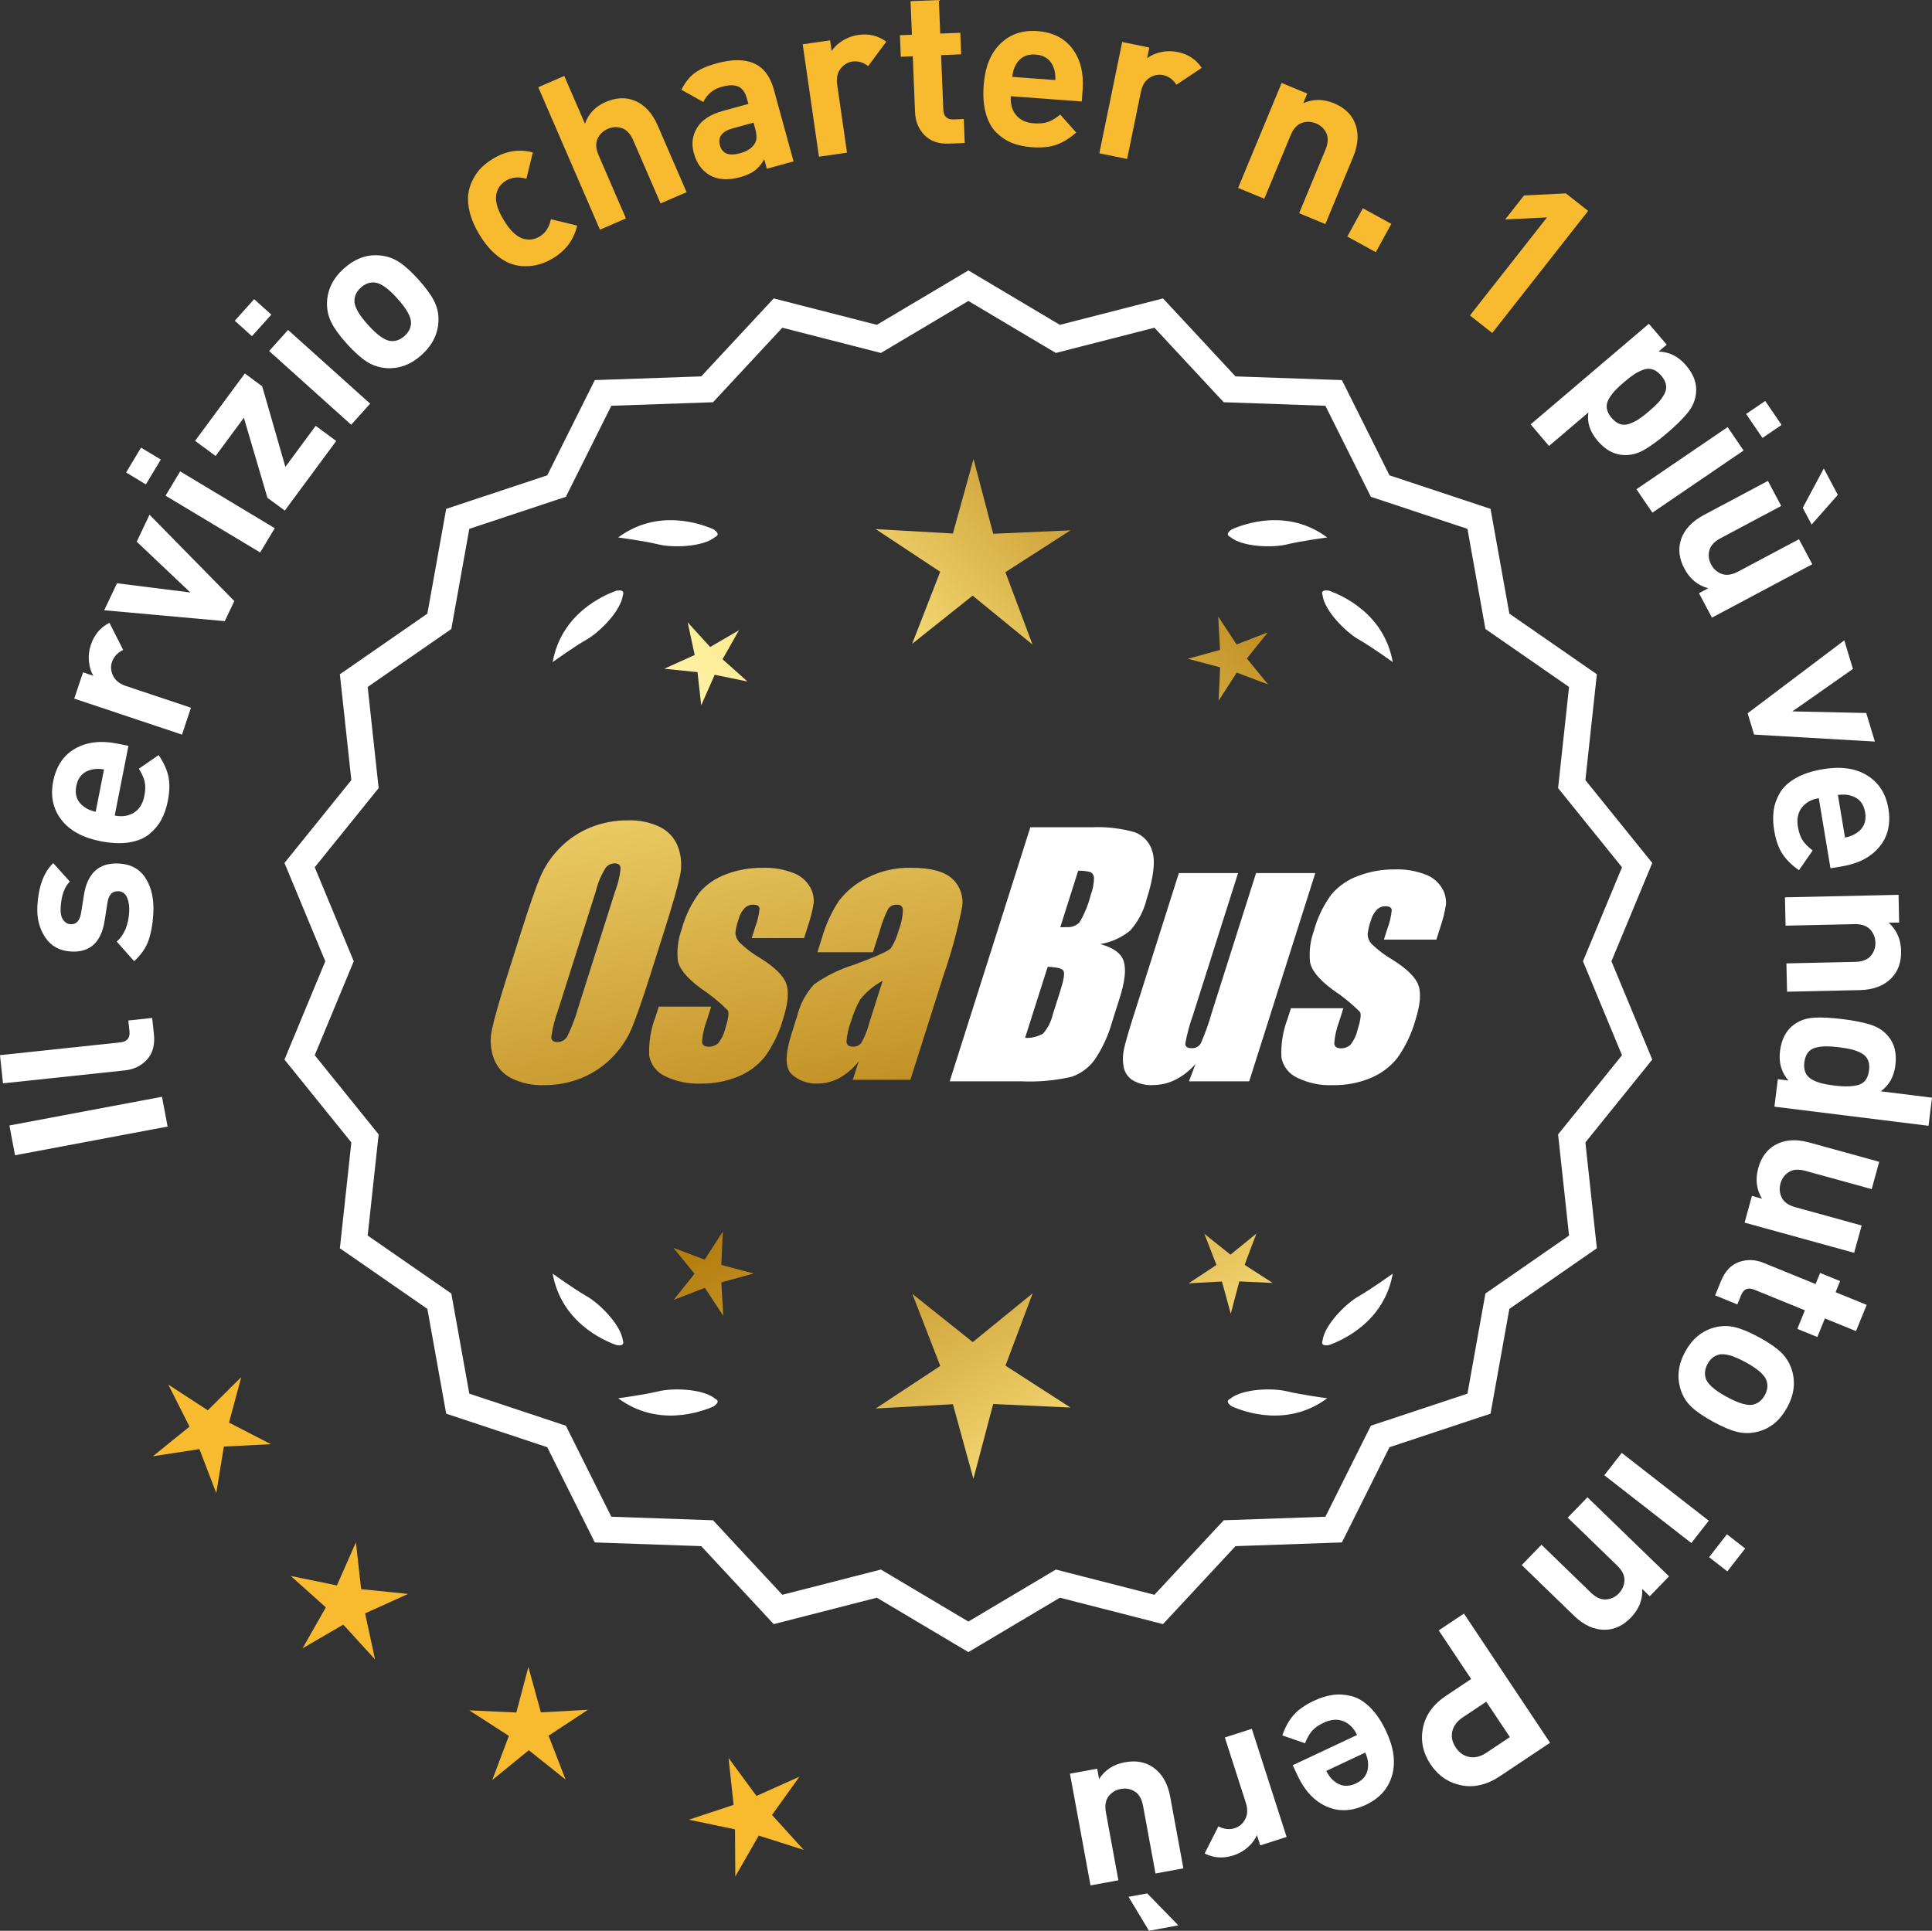 <?xml version="1.0" encoding="UTF-8"?>
<svg id="Layer_2" data-name="Layer 2" xmlns="http://www.w3.org/2000/svg" xmlns:xlink="http://www.w3.org/1999/xlink" viewBox="0 0 177.189 177.097">
  <rect x="0" y="0" width="177.189" height="177.097" fill="#333333" stroke="none"/>
  <defs>
    <style>
      .cls-1 {
        fill: url(#linear-gradient-8);
      }

      .cls-2 {
        fill: url(#linear-gradient-7);
      }

      .cls-3 {
        fill: url(#linear-gradient-5);
      }

      .cls-4 {
        fill: url(#linear-gradient-6);
      }

      .cls-5 {
        fill: url(#linear-gradient-9);
      }

      .cls-6 {
        fill: url(#linear-gradient-4);
      }

      .cls-7 {
        fill: url(#linear-gradient-3);
      }

      .cls-8 {
        fill: url(#linear-gradient-2);
      }

      .cls-9 {
        fill: url(#linear-gradient);
      }

      .cls-10 {
        fill: #f8ba2f;
      }

      .cls-11 {
        fill: #fff;
      }
    </style>
    <linearGradient id="linear-gradient" x1="115.165" y1="197.796" x2="63.74" y2="115.276" gradientUnits="userSpaceOnUse">
      <stop offset="0" stop-color="#f9df7b"/>
      <stop offset=".279" stop-color="#b57e10"/>
      <stop offset=".323" stop-color="#c89d38"/>
      <stop offset=".417" stop-color="#efda86"/>
      <stop offset=".46" stop-color="#fff3a6"/>
      <stop offset=".642" stop-color="#f9df7b"/>
      <stop offset="1" stop-color="#b57e10"/>
    </linearGradient>
    <linearGradient id="linear-gradient-2" x1="128.412" y1="189.54" x2="76.987" y2="107.02" xlink:href="#linear-gradient"/>
    <linearGradient id="linear-gradient-3" x1="149.94" y1="176.124" x2="98.514" y2="93.605" xlink:href="#linear-gradient"/>
    <linearGradient id="linear-gradient-4" x1="49.727" y1="65.745" x2="81.42" y2="236.764" gradientUnits="userSpaceOnUse">
      <stop offset="0" stop-color="#f9df7b"/>
      <stop offset=".279" stop-color="#b57e10"/>
      <stop offset=".284" stop-color="#e5c25b"/>
      <stop offset=".286" stop-color="#f9df7b"/>
      <stop offset=".46" stop-color="#fff3a6"/>
      <stop offset=".642" stop-color="#f9df7b"/>
      <stop offset="1" stop-color="#b57e10"/>
    </linearGradient>
    <linearGradient id="linear-gradient-5" x1="62.235" y1="63.427" x2="93.928" y2="234.446" xlink:href="#linear-gradient-4"/>
    <linearGradient id="linear-gradient-6" x1="74.86" y1="61.088" x2="106.553" y2="232.106" xlink:href="#linear-gradient-4"/>
    <linearGradient id="linear-gradient-7" x1="54.174" y1="115.146" x2="119.951" y2="54.154" xlink:href="#linear-gradient"/>
    <linearGradient id="linear-gradient-8" x1="31.955" y1="91.185" x2="97.731" y2="30.192" xlink:href="#linear-gradient"/>
    <linearGradient id="linear-gradient-9" x1="39.011" y1="98.794" x2="104.787" y2="37.801" xlink:href="#linear-gradient"/>
  </defs>
  <g id="Layer_1-2" data-name="Layer 1">
    <g>
      <g>
        <polygon class="cls-10" points="22.126 126.314 19.057 129.356 15.435 126.999 17.38 130.858 14.019 133.574 18.291 132.917 19.835 136.952 20.53 132.687 24.846 132.465 21.004 130.487 22.126 126.314"/>
        <polygon class="cls-10" points="33.122 145.763 32.642 141.469 30.897 145.422 26.664 144.551 29.884 147.433 27.749 151.189 31.484 149.017 34.397 152.209 33.485 147.985 37.421 146.201 33.122 145.763"/>
        <polygon class="cls-10" points="49.606 157.066 48.46 152.899 47.355 157.077 43.038 156.879 46.67 159.221 45.148 163.266 48.498 160.536 51.874 163.233 50.312 159.204 53.921 156.826 49.606 157.066"/>
        <polygon class="cls-10" points="70.804 166.473 73.322 162.961 69.379 164.73 66.817 161.25 67.281 165.547 63.18 166.908 67.409 167.794 67.437 172.115 69.587 168.367 73.705 169.676 70.804 166.473"/>
      </g>
      <g>
        <path class="cls-11" d="M88.812,151.175l-8.345-4.961-9.405,2.409-6.61-7.111-9.703-.338-4.338-8.685-9.214-3.058-1.716-9.556-7.98-5.53,1.046-9.652-6.098-7.554,3.723-8.967-3.723-8.967,6.098-7.554-1.046-9.652,7.98-5.53,1.716-9.556,9.214-3.058,4.338-8.685,9.703-.338,6.61-7.111,9.405,2.409,8.345-4.961,8.345,4.961,9.405-2.409,6.61,7.111,9.703.338,4.338,8.685,9.214,3.058,1.716,9.556,7.98,5.53-1.046,9.652,6.098,7.554-3.723,8.967,3.723,8.967-6.098,7.554,1.046,9.652-7.98,5.53-1.716,9.556-9.214,3.058-4.338,8.685-9.703.338-6.61,7.111-9.405-2.409-8.345,4.961ZM80.742,144.298l8.07,4.797,8.07-4.797,9.095,2.329,6.392-6.877,9.383-.327,4.195-8.399,8.91-2.957,1.659-9.241,7.716-5.348-1.011-9.334,5.897-7.305-3.6-8.671,3.6-8.671-5.897-7.305,1.011-9.334-7.716-5.348-1.659-9.241-8.91-2.957-4.195-8.399-9.383-.327-6.392-6.877-9.095,2.329-8.07-4.797-8.07,4.797-9.095-2.329-6.392,6.877-9.383.327-4.195,8.399-8.91,2.957-1.659,9.241-7.716,5.348,1.011,9.334-5.897,7.305,3.6,8.671-3.6,8.671,5.897,7.305-1.011,9.334,7.716,5.348,1.659,9.241,8.91,2.957,4.195,8.399,9.383.327,6.392,6.877,9.095-2.329Z"/>
        <path class="cls-11" d="M88.812,151.537l-8.394-4.99-9.459,2.423-6.647-7.152-9.759-.34-4.363-8.735-9.268-3.076-1.726-9.61-8.025-5.562,1.052-9.708-6.134-7.598,3.745-9.018-3.745-9.018,6.134-7.598-1.052-9.708,8.025-5.562,1.726-9.61,9.268-3.076,4.363-8.735,9.759-.34,6.647-7.152,9.459,2.423,8.394-4.99,8.393,4.99,9.459-2.423,6.647,7.152,9.759.34,4.364,8.735,9.267,3.076,1.726,9.61,8.025,5.562-1.052,9.708,6.134,7.598-3.744,9.018,3.744,9.018-6.134,7.598,1.052,9.708-8.025,5.562-1.726,9.61-9.267,3.076-4.364,8.735-9.759.34-6.647,7.152-9.459-2.423-8.393,4.99ZM80.515,145.88l8.298,4.933,8.297-4.933,9.352,2.396,6.571-7.07,9.647-.336,4.313-8.636,9.161-3.041,1.706-9.501,7.934-5.499-1.04-9.596,6.063-7.511-3.701-8.915,3.701-8.916-6.063-7.511,1.04-9.597-7.934-5.499-1.706-9.501-9.161-3.041-4.313-8.636-9.647-.336-6.571-7.07-9.352,2.395-8.297-4.932-8.298,4.932-9.352-2.395-6.571,7.07-9.647.336-4.312,8.635-9.162,3.041-1.706,9.501-7.934,5.499,1.04,9.597-6.063,7.511,3.702,8.916-3.702,8.915,6.063,7.511-1.04,9.596,7.934,5.499,1.706,9.501,9.162,3.041,4.312,8.636,9.647.336,6.571,7.07,9.352-2.396ZM88.812,149.458l-8.118-4.826-9.148,2.344-6.43-6.917-9.438-.329-4.221-8.449-8.963-2.975-1.669-9.295-7.763-5.379,1.018-9.39-5.933-7.349,3.622-8.722-3.622-8.722,5.933-7.349-1.018-9.389,7.763-5.38,1.669-9.295,8.963-2.975,4.221-8.449,9.438-.329,6.43-6.917,9.148,2.343,8.118-4.826,8.117,4.826,9.148-2.343,6.43,6.917,9.438.329,4.221,8.449,8.964,2.975,1.669,9.295,7.762,5.38-1.018,9.389,5.933,7.349-3.622,8.722,3.622,8.722-5.933,7.349,1.018,9.39-7.762,5.379-1.669,9.295-8.964,2.975-4.221,8.449-9.438.329-6.43,6.917-9.148-2.343-8.117,4.826ZM80.79,143.965l8.022,4.769,8.021-4.769,9.041,2.315,6.354-6.835,9.327-.325,4.17-8.349,8.858-2.94,1.649-9.186,7.67-5.316-1.006-9.278,5.862-7.262-3.579-8.619,3.579-8.62-5.862-7.262,1.006-9.278-7.67-5.316-1.649-9.186-8.858-2.94-4.17-8.349-9.327-.325-6.354-6.835-9.041,2.315-8.021-4.769-8.022,4.769-9.041-2.315-6.354,6.835-9.327.325-4.17,8.349-8.857,2.94-1.649,9.186-7.671,5.316,1.006,9.278-5.862,7.262,3.579,8.62-3.579,8.619,5.862,7.262-1.006,9.278,7.671,5.316,1.649,9.186,8.857,2.94,4.17,8.349,9.327.325,6.354,6.835,9.041-2.315Z"/>
      </g>
      <g>
        <polygon class="cls-9" points="66.151 116.025 66.291 112.964 64.63 115.539 61.762 114.46 63.698 116.835 61.786 119.229 64.643 118.122 66.328 120.681 66.158 117.622 69.113 116.809 66.151 116.025"/>
        <polygon class="cls-8" points="94.712 118.621 89.213 123.103 83.67 118.675 86.234 125.29 80.31 129.192 87.393 128.799 89.274 135.639 91.088 128.781 98.175 129.105 92.213 125.261 94.712 118.621"/>
        <polygon class="cls-7" points="114.147 116.015 115.226 113.148 112.851 115.083 110.457 113.171 111.564 116.028 109.005 117.714 112.065 117.544 112.877 120.498 113.661 117.536 116.722 117.676 114.147 116.015"/>
      </g>
      <g>
        <path class="cls-11" d="M112.82,128.3c-.114.057-.184.124-.207.201-.001.001-.002.002-.003.003.001 0.0.001 0.0.002.001-.036.131.066.291.35.488,1.179.524,5.149,1.947,8.764-.74,0,0-2.348-.308-3.726-.643-1.249-.304-4.027-.256-5.179.691Z"/>
        <path class="cls-11" d="M121.28,123.261c0.0.001-0.0.003,0,.004.001-0.0.001-0.0.002-.001.063.12.248.166.589.115,1.217-.428,5.08-2.121,5.862-6.557,0,0-1.918,1.389-3.15,2.091-1.117.637-3.103,2.579-3.29,4.059-.043.12-.049.217-.013.288Z"/>
      </g>
      <g>
        <path class="cls-11" d="M65.601,128.3c.114.057.184.124.207.201.001.001.002.002.003.003-.001 0-.001 0-.002.001.036.131-.066.291-.35.488-1.179.524-5.149,1.947-8.764-.74,0,0,2.348-.308,3.726-.643,1.249-.304,4.027-.256,5.179.691Z"/>
        <path class="cls-11" d="M57.141,123.261c-0.0.001 0.0.003,0,.004-.001-0-.001-0-.002-.001-.063.12-.248.166-.589.115-1.217-.428-5.08-2.121-5.862-6.557,0,0,1.918,1.389,3.15,2.091,1.117.637,3.103,2.579,3.29,4.059.043.12.049.217.013.288Z"/>
      </g>
      <g>
        <path class="cls-11" d="M65.601,49.252c.114-.057.184-.124.207-.201.001-.001.002-.002.003-.003-.001-0-.001-0-.002-.001.036-.131-.066-.291-.35-.488-1.179-.524-5.149-1.947-8.764.74,0,0,2.348.308,3.726.643,1.249.304,4.027.256,5.179-.691Z"/>
        <path class="cls-11" d="M57.141,54.291c-0-.001 0-.003,0-.004-.001 0-.001 0-.002.001-.063-.12-.248-.166-.589-.115-1.217.428-5.08,2.121-5.862,6.557,0,0,1.918-1.389,3.15-2.091,1.117-.637,3.103-2.579,3.29-4.059.043-.12.049-.217.013-.288Z"/>
      </g>
      <g>
        <path class="cls-11" d="M112.82,49.252c-.114-.057-.184-.124-.207-.201-.001-.001-.002-.002-.003-.003.001-0.0.001-0.0.002-.001-.036-.131.066-.291.35-.488,1.179-.524,5.149-1.947,8.764.74,0,0-2.348.308-3.726.643-1.249.304-4.027.256-5.179-.691Z"/>
        <path class="cls-11" d="M121.28,54.291c0-.001-0-.003,0-.004.001 0.0.001 0.0.002.001.063-.12.248-.166.589-.115,1.217.428,5.08,2.121,5.862,6.557,0,0-1.918-1.389-3.15-2.091-1.117-.637-3.103-2.579-3.29-4.059-.043-.12-.049-.217-.013-.288Z"/>
      </g>
      <g id="Group_4" data-name="Group 4">
        <g id="Group_1" data-name="Group 1">
          <path id="Path_1" data-name="Path 1" class="cls-6" d="M59.653,89.383c-.743,2.341-1.321,3.999-1.734,4.975-.429.998-1.045,1.904-1.814,2.67-.793.803-1.741,1.435-2.787,1.858-1.09.438-2.256.658-3.431.648-1.017.039-2.027-.171-2.945-.611-.769-.376-1.363-1.035-1.657-1.839-.308-.854-.365-1.778-.165-2.663.198-.958.677-2.638,1.438-5.039l1.265-3.987c.743-2.341,1.321-3.999,1.734-4.975.429-.998,1.045-1.904,1.814-2.67.793-.803,1.741-1.435,2.787-1.858,1.091-.437,2.256-.656,3.431-.646,1.017-.039,2.027.171,2.945.611.768.377,1.362,1.036,1.657,1.84.308.854.365,1.778.165,2.663-.198.958-.677,2.637-1.438,5.037l-1.266,3.986ZM56.428,81.725c.255-.669.42-1.369.49-2.082-.014-.303-.197-.454-.548-.454-.305.003-.593.136-.794.366-.426.665-.737,1.397-.922,2.166l-3.456,10.883c-.3.811-.515,1.65-.64,2.506,0,.319.194.476.565.476.383-.001.734-.212.915-.548.408-.836.739-1.708.988-2.604l3.398-10.71.003.003Z"/>
          <path id="Path_2" data-name="Path 2" class="cls-3" d="M73.751,86.041h-4.81l.329-1.035c.208-.538.339-1.102.391-1.676-.018-.234-.216-.351-.592-.351-.295-.003-.578.115-.785.325-.254.277-.438.611-.538.973-.15.416-.25.849-.298,1.289.015.339.158.661.399.9.569.552,1.206,1.031,1.894,1.425,1.317.827,2.106,1.604,2.367,2.33.259.728.172,1.789-.271,3.182-.35,1.263-.919,2.454-1.683,3.518-.654.81-1.504,1.439-2.469,1.829-1.077.439-2.23.656-3.393.64-1.148.051-2.29-.186-3.322-.691-.755-.353-1.289-1.052-1.43-1.873-.055-1.217.143-2.433.582-3.57l.293-.922h4.808l-.384,1.21c-.246.642-.398,1.316-.454,2.001.022.307.216.461.574.461.33.02.655-.092.903-.311.308-.381.527-.826.64-1.302.289-.911.373-1.482.251-1.712-.764-.766-1.605-1.451-2.509-2.045-1.291-.958-1.987-1.829-2.088-2.612-.083-.943.039-1.893.359-2.784.329-1.218.883-2.363,1.634-3.376.659-.761,1.503-1.338,2.45-1.676,1.062-.401,2.19-.6,3.325-.589.978-.037,1.953.127,2.864.483.631.24,1.16.689,1.498,1.273.258.444.376.955.34,1.467-.114.719-.291,1.427-.53,2.114l-.348,1.111v-.008Z"/>
          <path id="Path_3" data-name="Path 3" class="cls-4" d="M80.061,87.34h-5.095l.406-1.28c.343-1.213.869-2.366,1.559-3.42.686-.899,1.573-1.626,2.59-2.122,1.245-.636,2.629-.953,4.027-.922,1.836,0,3.11.347,3.822,1.042.696.657,1.021,1.616.867,2.561-.422,2.122-.99,4.212-1.701,6.255l-3.043,9.588h-5.279l.542-1.701c-.481.626-1.083,1.149-1.771,1.536-.626.339-1.326.515-2.038.512-.862.033-1.703-.275-2.341-.856-.611-.57-.611-1.82,0-3.75l.498-1.571c.264-1.09.8-2.096,1.558-2.923,1.131-.798,2.383-1.411,3.707-1.814,2.019-.75,3.134-1.252,3.343-1.508.313-.488.546-1.023.691-1.584.247-.621.386-1.28.41-1.948-.017-.269-.248-.473-.517-.457-.011.001-.021.002-.032.003-.317-.024-.622.121-.805.381-.322.631-.577,1.295-.761,1.979l-.638,1.997ZM80.952,89.959c-.793.427-1.493,1.009-2.056,1.712-.356.627-.637,1.293-.838,1.986-.24.612-.383,1.257-.424,1.913.033.285.223.432.582.432.297.022.586-.104.772-.337.316-.559.557-1.156.717-1.778l1.247-3.928Z"/>
        </g>
        <g id="Group_3" data-name="Group 3">
          <path id="Path_7" data-name="Path 7" class="cls-11" d="M94.489,75.879h5.641c1.319-.059,2.639.092,3.91.446.817.29,1.437.967,1.654,1.807.278.907.098,2.367-.542,4.379-.264,1.057-.78,2.035-1.503,2.849-.794.644-1.742,1.07-2.751,1.236,1.207.319,1.928.841,2.162,1.576s.11,1.862-.373,3.376l-.684,2.162c-.345,1.246-.89,2.429-1.613,3.501-.526.72-1.258,1.262-2.1,1.554-1.523.352-3.088.492-4.649.417h-6.541l7.396-23.304h-.007ZM96.087,88.677l-2.073,6.522c.579.032,1.154-.108,1.654-.402.44-.507.747-1.115.893-1.771l.691-2.173c.318-.999.411-1.603.278-1.814-.132-.212-.611-.329-1.445-.359l.003-.004ZM98.882,79.869l-1.642,5.183c.245-.011.435-.014.57-.014.446.042.887-.119,1.2-.44.459-.785.804-1.631,1.024-2.513.188-.49.289-1.008.3-1.532.004-.229-.116-.442-.314-.556-.368-.102-.75-.144-1.131-.126l-.007-.002Z"/>
          <path id="Path_8" data-name="Path 8" class="cls-11" d="M120.629,80.082l-6.061,19.1h-5.523l.596-1.588c-.519.596-1.147,1.088-1.851,1.449-.638.318-1.342.484-2.056.483-.66.041-1.318-.12-1.885-.461-.422-.281-.712-.723-.801-1.222-.094-.527-.084-1.068.03-1.591.114-.552.428-1.65.951-3.288l4.09-12.884h5.428l-4.126,12.997c-.313.861-.551,1.747-.713,2.648,0,.278.183.417.56.417.344.031.676-.137.856-.432.396-.901.729-1.829.995-2.776l4.079-12.854h5.428l.003.003Z"/>
          <path id="Path_9" data-name="Path 9" class="cls-11" d="M131.73,86.187h-4.81l.329-1.035c.208-.538.339-1.102.391-1.676-.018-.234-.216-.351-.592-.351-.295-.003-.578.115-.784.325-.254.277-.438.611-.538.973-.15.416-.249.848-.297,1.287.015.339.158.661.399.9.569.553,1.205,1.032,1.893,1.426,1.317.827,2.106,1.604,2.367,2.33.259.728.172,1.789-.271,3.182-.35,1.263-.919,2.454-1.683,3.518-.654.809-1.504,1.439-2.469,1.829-1.077.439-2.23.656-3.393.64-1.148.051-2.29-.186-3.322-.691-.755-.353-1.289-1.052-1.43-1.873-.055-1.217.143-2.433.582-3.57l.293-.922h4.81l-.384,1.211c-.246.642-.398,1.316-.454,2.001.022.307.216.461.574.461.33.02.655-.092.903-.311.308-.381.527-.826.64-1.302.289-.911.373-1.482.251-1.712-.764-.766-1.605-1.451-2.509-2.045-1.291-.958-1.987-1.829-2.088-2.612-.083-.943.039-1.893.359-2.784.329-1.218.883-2.363,1.634-3.376.659-.761,1.503-1.338,2.45-1.676,1.062-.401,2.19-.6,3.325-.589.978-.037,1.953.127,2.864.483.632.239,1.163.689,1.503,1.273.258.444.376.955.34,1.467-.114.719-.291,1.427-.53,2.114l-.351,1.108-.004-.005Z"/>
        </g>
      </g>
      <g>
        <path class="cls-11" d="M14.857,100.601l.515,2.731-13.995,2.633-.514-2.732,13.994-2.633Z"/>
        <path class="cls-11" d="M13.958,93.368l.156,1.472c.105.995-.106,1.778-.636,2.35-.53.573-1.198.901-2.008.988l-11.196,1.189-.274-2.585,11.038-1.172c.622-.066.902-.404.837-1.014l-.105-.994,2.188-.232Z"/>
        <path class="cls-11" d="M10.928,79.206c1.104.065,1.922.528,2.453,1.388.529.859.756,1.935.679,3.226-.056.959-.206,1.778-.446,2.458s-.679,1.309-1.313,1.885l-1.597-1.798c.69-.6,1.071-1.506,1.144-2.717.029-.506-.034-.944-.192-1.314s-.418-.565-.777-.587c-.571-.034-.913.313-1.023,1.042l-.26,1.667c-.317,1.984-1.348,2.925-3.093,2.822-1.037-.062-1.826-.499-2.365-1.313-.539-.813-.776-1.779-.71-2.897.104-1.77.59-3.07,1.454-3.9l1.521,1.693c-.496.492-.776,1.283-.842,2.375-.029.492.046.867.224,1.125.179.258.407.395.687.412.52.031.84-.311.963-1.025l.257-1.628c.322-2.051,1.401-3.022,3.238-2.913Z"/>
        <path class="cls-11" d="M11.779,68.408l-1.259,6.397c.681.134,1.268.046,1.764-.264.497-.31.813-.818.953-1.525.104-.523.112-.966.027-1.33-.084-.363-.263-.755-.533-1.175l1.816-1.252c.454.66.751,1.307.892,1.939s.124,1.387-.048,2.263c-.129.654-.327,1.23-.595,1.728s-.637.938-1.106,1.321c-.47.384-1.083.636-1.841.759-.757.123-1.635.086-2.628-.11-1.636-.322-2.835-.979-3.597-1.972-.764-.992-1.012-2.163-.747-3.51.276-1.4.945-2.403,2.009-3.009,1.064-.606,2.336-.764,3.813-.473l1.079.213ZM9.539,70.576c-.447-.075-.829-.068-1.146.019-.769.175-1.233.674-1.396,1.499-.163.824.079,1.463.724,1.916.259.201.609.352,1.052.452l.766-3.885Z"/>
        <path class="cls-11" d="M10.037,57.125l1.258,2.486c-.523.261-.865.632-1.026,1.112-.139.417-.104.84.104,1.268.209.429.604.74,1.186.934l5.955,1.991-.823,2.466-9.882-3.303.805-2.409.948.317c-.219-.354-.354-.79-.406-1.307-.053-.516.006-1.027.175-1.533.312-.936.882-1.61,1.708-2.022Z"/>
        <path class="cls-11" d="M13.713,47.212l7.776,7.918-.874,1.843-11.06-.998,1.175-2.476,6.727.845-4.918-4.658,1.174-2.476Z"/>
        <path class="cls-11" d="M14.75,42.149l-1.37,2.281-1.816-1.091,1.369-2.28,1.817,1.091ZM25.198,48.446l-1.337,2.229-8.677-5.209,1.338-2.229,8.676,5.209Z"/>
        <path class="cls-11" d="M30.837,40.447l-4.717,6.387-1.594-1.176-2.161-7.34-2.591,3.507-1.882-1.39,4.562-6.178,1.593,1.177,2.126,7.389,2.78-3.765,1.883,1.39Z"/>
        <path class="cls-11" d="M24.884,28.858l-1.777,1.979-1.576-1.417,1.777-1.979,1.576,1.417ZM33.947,37.025l-1.738,1.935-7.528-6.763,1.738-1.934,7.528,6.762Z"/>
        <path class="cls-11" d="M38.368,25.631c.67.742,1.151,1.399,1.443,1.971.291.572.426,1.183.402,1.833-.041,1.188-.557,2.228-1.546,3.122-.979.885-2.062,1.288-3.248,1.208-.657-.053-1.257-.253-1.796-.601s-1.139-.889-1.802-1.621c-.661-.732-1.136-1.381-1.422-1.949-.287-.566-.425-1.18-.41-1.84.042-1.188.553-2.224,1.531-3.108,1.01-.912,2.097-1.319,3.263-1.222.658.052,1.254.25,1.79.593.535.344,1.133.881,1.794,1.613ZM36.438,27.374c-.866-.96-1.577-1.449-2.134-1.468-.434-.021-.839.137-1.215.477-.365.331-.56.713-.581,1.146-.038.556.376,1.313,1.244,2.272.875.97,1.592,1.464,2.147,1.482.434.022.833-.132,1.199-.463.376-.339.575-.726.597-1.159.037-.555-.382-1.317-1.258-2.287Z"/>
        <path class="cls-10" d="M52.93,20.689c-.286,1.28-1.022,2.278-2.208,2.996-.377.228-.767.406-1.173.534-.405.128-.852.196-1.338.202-.487.007-.965-.079-1.431-.257s-.945-.487-1.438-.929c-.493-.441-.95-1.011-1.371-1.707-.422-.696-.713-1.365-.876-2.007-.163-.642-.212-1.207-.15-1.697.062-.489.208-.951.437-1.386.229-.434.493-.798.8-1.092.306-.294.646-.555,1.022-.782,1.198-.725,2.421-.919,3.668-.583l-.595,2.417c-.717-.206-1.337-.149-1.862.168-.523.317-.829.767-.914,1.348-.082.611.149,1.367.695,2.268.553.913,1.117,1.474,1.696,1.685.556.194,1.094.133,1.619-.185.524-.317.861-.841,1.013-1.571l2.406.578Z"/>
        <path class="cls-10" d="M62.97,17.626l-2.387,1.033-2.503-5.781c-.26-.6-.605-.973-1.04-1.119-.433-.146-.865-.127-1.293.059-.44.191-.756.495-.946.911-.189.417-.155.925.104,1.524l2.503,5.782-2.386,1.032-5.657-13.067,2.386-1.033,1.898,4.387c.313-.92.947-1.587,1.901-2.0.942-.408,1.817-.452,2.623-.133.929.368,1.646,1.133,2.148,2.295l2.647,6.111Z"/>
        <path class="cls-10" d="M72.779,14.804l-2.449.672-.238-.868c-.252.442-.541.788-.867,1.036-.326.249-.771.451-1.337.605-1.118.307-2.055.246-2.81-.183-.712-.427-1.194-1.103-1.448-2.029-.232-.849-.129-1.627.313-2.336.441-.709,1.228-1.219,2.358-1.529l2.335-.641-.138-.502c-.151-.552-.411-.914-.774-1.083-.366-.169-.875-.165-1.53.016-.785.215-1.348.681-1.69,1.397l-2.011-1.128c.34-.674.749-1.187,1.227-1.539.477-.352,1.141-.645,1.988-.878,2.854-.784,4.606.008,5.256,2.374l1.815,6.616ZM69.255,11.789l-.147-.54-1.909.524c-.99.272-1.38.793-1.169,1.565.209.759.821.999,1.837.72.656-.18,1.106-.477,1.353-.89.198-.289.211-.749.036-1.379Z"/>
        <path class="cls-10" d="M81.282,3.822l-1.657,2.24c-.469-.35-.953-.488-1.454-.416-.436.063-.798.284-1.087.663-.288.378-.389.872-.301,1.478l.898,6.216-2.572.372-1.492-10.313,2.514-.363.143.99c.218-.355.547-.672.985-.951.438-.278.92-.456,1.448-.532.977-.142,1.835.064,2.575.618Z"/>
        <path class="cls-10" d="M88.479,13.115l-1.418.058c-.986.04-1.748-.223-2.284-.788-.537-.565-.821-1.254-.854-2.067l-.21-5.155-1.098.044-.081-1.978,1.099-.044-.124-3.078,2.598-.105.125,3.078,1.839-.075.079,1.979-1.839.074.203,4.996c.025.626.339.927.938.902l.939-.038.088,2.198Z"/>
        <path class="cls-10" d="M99.21,9.308l-6.503-.48c-.051.692.106,1.265.475,1.72.368.456.91.709,1.628.762.532.039.974-.005,1.324-.133.35-.127.718-.351,1.102-.67l1.463,1.652c-.601.531-1.207.904-1.817,1.119-.61.216-1.362.291-2.253.225-.665-.049-1.26-.177-1.786-.382-.526-.206-1.008-.519-1.444-.939-.438-.42-.762-.999-.975-1.737-.214-.737-.284-1.611-.209-2.622.124-1.662.631-2.932,1.525-3.809.893-.876,2.024-1.264,3.395-1.163,1.422.105,2.498.649,3.229,1.632.729.983,1.039,2.227.928,3.729l-.08,1.097ZM96.788,7.344c.019-.453-.034-.831-.157-1.135-.268-.742-.819-1.143-1.656-1.205-.838-.062-1.442.254-1.815.949-.168.281-.274.648-.321,1.099l3.95.291Z"/>
        <path class="cls-10" d="M110.21,6.227l-2.317,1.545c-.322-.488-.731-.783-1.228-.885-.431-.088-.847-.003-1.247.254-.399.258-.66.688-.785,1.289l-1.262,6.152-2.548-.523,2.096-10.207,2.488.511-.201.979c.326-.26.741-.446,1.248-.561.506-.113,1.021-.117,1.544-.01.967.198,1.704.683,2.212,1.455Z"/>
        <path class="cls-10" d="M121.548,20.552l-2.402-.996,2.414-5.819c.25-.603.277-1.112.081-1.525-.197-.414-.511-.709-.941-.889-.443-.184-.881-.199-1.312-.046-.432.153-.773.531-1.023,1.135l-2.414,5.819-2.401-.996,3.992-9.625,2.346.973-.367.887c.904-.404,1.843-.405,2.815-.001.948.394,1.589.991,1.919,1.792.383.924.331,1.97-.154,3.14l-2.551,6.151Z"/>
        <path class="cls-10" d="M126.178,23.13l-2.612-1.434,1.424-2.595,2.612,1.434-1.424,2.595Z"/>
        <path class="cls-10" d="M136.858,30.542l-2.046-1.606,7.068-8.996-3.838.19,1.731-2.202,3.837-.19,2.043,1.606-8.796,11.197Z"/>
        <path class="cls-11" d="M152.916,39.707c-.822.7-1.542,1.224-2.156,1.571-.613.348-1.245.5-1.895.458-.866-.05-1.649-.487-2.35-1.31-.698-.822-.98-1.687-.84-2.593l-3.611,3.072-1.685-1.98,10.845-9.229,1.634,1.919-.747.635c.981.022,1.823.444,2.523,1.267.699.822,1.006,1.665.916,2.528-.061.647-.312,1.247-.754,1.798-.442.551-1.068,1.172-1.881,1.863ZM150.286,38.452c.264-.172.579-.415.945-.726.364-.311.654-.583.866-.816.213-.233.394-.489.545-.765.149-.276.201-.556.152-.839-.048-.283-.193-.567-.435-.851-.242-.284-.499-.473-.771-.565-.272-.093-.556-.087-.853.016-.298.104-.578.243-.842.415-.265.173-.581.415-.945.726-.366.311-.655.584-.868.817-.212.233-.396.49-.551.771-.155.281-.209.562-.161.845.049.283.193.567.435.851.242.285.5.473.771.566.271.093.559.085.859-.023.303-.108.587-.249.851-.421Z"/>
        <path class="cls-11" d="M151.546,47.023l-1.463-2.149,8.362-5.699,1.464,2.149-8.363,5.699ZM161.64,40.169l-1.498-2.198,1.752-1.193,1.499,2.198-1.753,1.194Z"/>
        <path class="cls-11" d="M157.009,56.652l-1.192-2.242.848-.451c-.956-.262-1.682-.858-2.176-1.788-.481-.906-.597-1.774-.344-2.604.292-.956.996-1.731,2.116-2.327l5.879-3.129,1.221,2.295-5.562,2.96c-.577.307-.92.682-1.031,1.126s-.057.872.163,1.284c.224.424.553.714.982.87.431.156.935.081,1.512-.227l5.562-2.959,1.222,2.295-9.199,4.896ZM166.15,48.116l-.817-1.536,1.931-3.61,1.287,2.419-2.4,2.727Z"/>
        <path class="cls-11" d="M171.951,68.02l-11.079-.642-.591-1.953,8.863-6.69.793,2.623-5.551,3.893,6.771.147.793,2.623Z"/>
        <path class="cls-11" d="M167.878,79.641l-1.072-6.431c-.685.114-1.203.403-1.559.868-.354.465-.474,1.052-.355,1.763.088.525.236.944.443,1.254s.512.614.912.912l-1.259,1.812c-.658-.459-1.164-.959-1.519-1.501-.354-.542-.604-1.254-.751-2.135-.11-.658-.126-1.267-.052-1.827.076-.56.266-1.102.571-1.626.304-.524.789-.977,1.456-1.358.666-.382,1.499-.655,2.499-.822,1.643-.274,2.996-.082,4.06.58,1.063.661,1.708,1.668,1.935,3.023.234,1.407-.04,2.582-.822,3.523-.782.942-1.916,1.537-3.401,1.785l-1.086.181ZM169.212,76.823c.445-.087.801-.228,1.065-.421.658-.434.918-1.065.779-1.894s-.589-1.342-1.352-1.539c-.312-.097-.695-.114-1.145-.053l.651,3.906Z"/>
        <path class="cls-11" d="M163.896,90.965l-.059-2.599,6.299-.14c.652-.014,1.129-.195,1.429-.541.299-.347.443-.753.433-1.22-.01-.48-.174-.886-.487-1.22-.314-.333-.798-.492-1.451-.478l-6.298.139-.059-2.599,10.418-.23.056,2.54-.959.021c.734.664,1.114,1.522,1.137,2.575.023,1.026-.265,1.853-.864,2.479-.691.722-1.67,1.098-2.936,1.125l-6.658.147Z"/>
        <path class="cls-11" d="M162.737,101.509l.313-2.521.974.121c-.648-.739-.906-1.638-.775-2.696.135-1.085.551-1.887,1.245-2.405.521-.393,1.131-.612,1.837-.659.703-.047,1.592-.004,2.663.129,1.06.131,1.924.306,2.596.523.672.217,1.211.58,1.618,1.088.549.672.756,1.545.622,2.616-.131,1.059-.579,1.856-1.344,2.393l4.703.584-.319,2.58-14.133-1.754ZM168.238,99.572c.967.12,1.715.095,2.246-.074s.843-.611.931-1.325c.046-.371.012-.688-.104-.95-.115-.263-.312-.469-.588-.617-.276-.149-.568-.262-.875-.34-.306-.078-.697-.147-1.173-.206-.478-.059-.873-.088-1.188-.087-.316.001-.63.04-.941.115-.312.075-.555.227-.731.453-.176.227-.287.525-.332.896-.047.371-.012.687.103.95.115.263.311.472.588.627.275.155.574.273.894.353.317.08.711.148,1.173.206Z"/>
        <path class="cls-11" d="M160.001,112.142l.674-2.449.927.255c-.514-.847-.63-1.778-.351-2.793.272-.99.786-1.699,1.541-2.127.869-.494,1.913-.572,3.135-.235l6.421,1.77-.69,2.507-6.074-1.674c-.631-.174-1.138-.137-1.524.109-.385.246-.64.594-.764,1.044-.128.463-.089.899.116,1.308.205.41.622.701,1.252.875l6.075,1.674-.691,2.507-10.046-2.769Z"/>
        <path class="cls-11" d="M157.3,118.819l.535-1.315c.373-.914.927-1.498,1.664-1.752s1.482-.228,2.235.079l4.778,1.947.416-1.019,1.833.747-.414,1.019,2.852,1.162-.98,2.408-2.853-1.162-.694,1.704-1.834-.747.694-1.704-4.63-1.887c-.581-.237-.983-.077-1.21.479l-.355.87-2.037-.83Z"/>
        <path class="cls-11" d="M157.128,130.414c-.878-.479-1.55-.94-2.014-1.383-.465-.443-.794-.976-.985-1.597-.354-1.135-.212-2.287.427-3.458.633-1.159,1.521-1.897,2.666-2.214.639-.168,1.27-.177,1.895-.026.623.15,1.368.462,2.234.935s1.528.928,1.988,1.369c.458.44.789.974.994,1.602.353,1.135.213,2.281-.419,3.44-.65,1.194-1.543,1.938-2.675,2.231-.639.168-1.268.178-1.885.031-.618-.147-1.361-.458-2.227-.93ZM158.373,128.131c1.135.619,1.968.846,2.499.68.416-.123.745-.406.987-.851.237-.433.294-.858.171-1.273-.147-.536-.789-1.114-1.925-1.733-1.147-.626-1.986-.855-2.517-.689-.416.122-.743.4-.979.833-.242.445-.303.875-.181,1.292.147.536.796,1.117,1.943,1.743Z"/>
        <path class="cls-11" d="M147.134,135.315l1.599-2.051,7.982,6.22-1.598,2.051-7.983-6.22ZM156.746,142.829l1.635-2.098,1.672,1.303-1.636,2.099-1.671-1.303Z"/>
        <path class="cls-11" d="M139.562,143.555l1.81-1.867,4.523,4.384c.47.455.933.666,1.39.636.456-.03.847-.213,1.172-.548.334-.345.509-.746.525-1.204.017-.457-.209-.914-.68-1.368l-4.523-4.384,1.81-1.867,7.482,7.252-1.767,1.824-.69-.668c.044.989-.301,1.862-1.033,2.618-.715.738-1.506,1.113-2.372,1.126-1,.016-1.955-.417-2.864-1.299l-4.782-4.635Z"/>
        <path class="cls-11" d="M134.007,163.752c-1.178-.24-2.114-.882-2.809-1.925-.697-1.042-.929-2.153-.697-3.333s.945-2.169,2.143-2.968l2.281-1.521-2.975-4.459,2.313-1.542,7.899,11.848-4.592,3.062c-1.198.799-2.387,1.078-3.564.838ZM133.194,158.802c-.114.5-.01.995.315,1.483.326.488.744.778,1.255.871.509.092,1.025-.035,1.547-.383l2.163-1.442-2.164-3.245-2.163,1.442c-.521.348-.839.772-.953,1.273Z"/>
        <path class="cls-11" d="M118.559,161.913l5.899-2.774c-.294-.628-.714-1.05-1.257-1.266-.543-.216-1.142-.17-1.793.136-.482.227-.845.482-1.087.766-.243.283-.454.658-.632,1.125l-2.084-.721c.262-.757.606-1.38,1.032-1.867.427-.488,1.044-.922,1.853-1.302.604-.284,1.185-.465,1.745-.544.559-.079,1.132-.042,1.72.109.587.151,1.154.496,1.701,1.034.548.538,1.037,1.266,1.468,2.183.71,1.508.89,2.863.543,4.066-.349,1.202-1.145,2.096-2.387,2.68-1.292.607-2.496.661-3.614.164-1.118-.499-1.998-1.429-2.639-2.793l-.469-.995ZM121.634,162.434c.204.405.436.709.692.912.597.515,1.275.594,2.035.237.76-.357,1.131-.93,1.114-1.718.008-.328-.078-.7-.26-1.115l-3.582,1.685Z"/>
        <path class="cls-11" d="M110.481,170.005l1.26-2.485c.52.267,1.022.322,1.504.167.418-.135.738-.413.96-.834.222-.422.238-.924.051-1.508l-1.923-5.978,2.475-.796,3.191,9.919-2.418.778-.307-.952c-.155.386-.426.753-.812,1.102-.385.348-.831.604-1.34.767-.938.302-1.819.242-2.642-.179Z"/>
        <path class="cls-11" d="M98.129,162.69l2.498-.459.174.944c.538-.831,1.325-1.342,2.362-1.533,1.01-.186,1.872-.033,2.586.46.822.567,1.349,1.473,1.577,2.719l1.206,6.55-2.558.47-1.14-6.196c-.119-.643-.373-1.084-.763-1.324-.39-.24-.813-.318-1.273-.234-.473.087-.848.312-1.126.675-.279.363-.359.866-.241,1.508l1.14,6.196-2.557.47-1.886-10.248ZM103.502,173.984l1.712-.315,2.856,2.932-2.695.496-1.873-3.112Z"/>
      </g>
      <g>
        <polygon class="cls-2" points="114.356 60.398 116.269 58.005 113.412 59.112 111.726 56.553 111.896 59.612 108.942 60.425 111.904 61.209 111.763 64.269 113.424 61.694 116.292 62.774 114.356 60.398"/>
        <polygon class="cls-1" points="67.78 57.803 65.131 59.343 63.066 57.08 63.712 60.075 60.921 61.34 63.97 61.65 64.31 64.695 65.547 61.892 68.549 62.51 66.265 60.466 67.78 57.803"/>
        <polygon class="cls-5" points="91.088 48.96 89.283 42.099 87.392 48.936 80.31 48.532 86.228 52.444 83.655 59.055 89.204 54.635 94.696 59.124 92.207 52.481 98.175 48.645 91.088 48.96"/>
      </g>
    </g>
  </g>
</svg>
